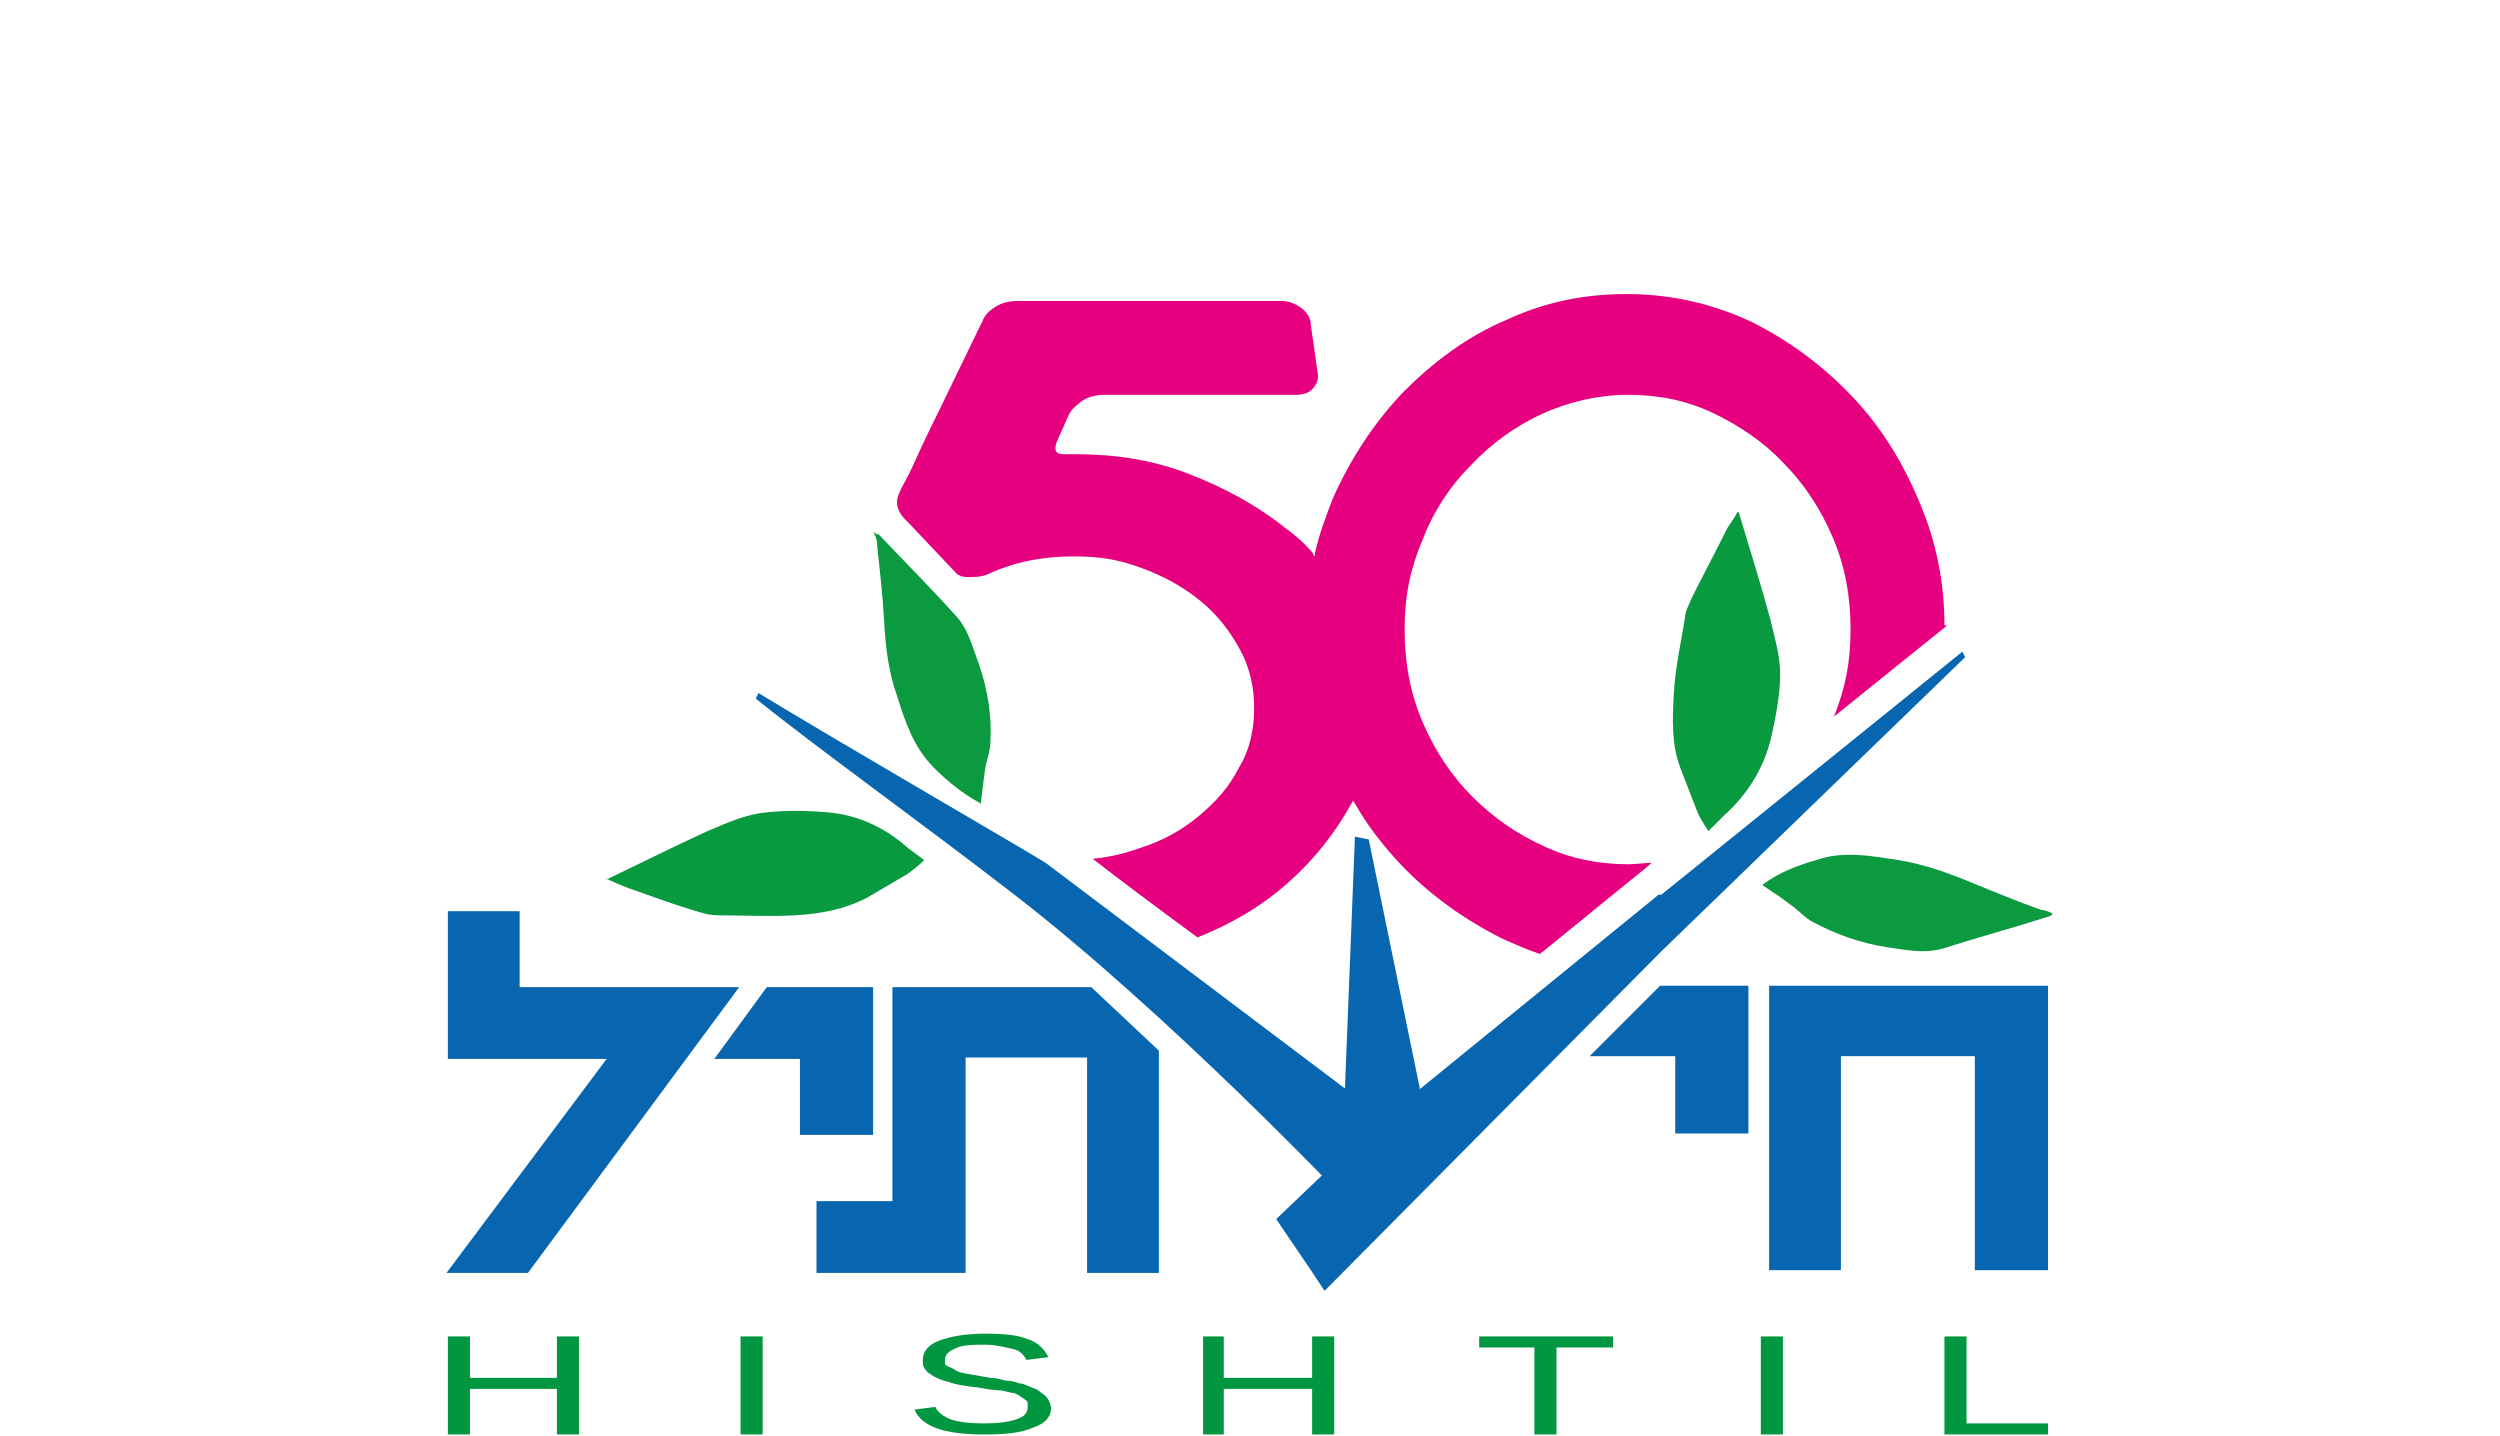 <?xml version="1.0" encoding="UTF-8"?> <svg xmlns="http://www.w3.org/2000/svg" xmlns:xlink="http://www.w3.org/1999/xlink" width="63.9mm" height="36.7mm" version="1.1" viewBox="0 0 181 104"><defs><style> .cls-1 { fill: #099a3f; } .cls-2 { fill: none; } .cls-3 { clip-path: url(#clippath-1); } .cls-4 { fill: #e6007f; } .cls-5 { fill: #0766af; } .cls-6 { fill: #0b9a3f; } .cls-7 { clip-path: url(#clippath); } .cls-8 { fill: #009740; } </style><clipPath id="clippath"><rect class="cls-2" x="32.3" y="21.3" width="116.3" height="82.7"></rect></clipPath><clipPath id="clippath-1"><rect class="cls-2" x="32.3" y="21.3" width="116.3" height="82.7"></rect></clipPath></defs><g><g id="Layer_1"><g id="Layer_1-2" data-name="Layer_1"><g id="Artwork_105"><g class="cls-7"><g class="cls-3"><g><path class="cls-6" d="M148.7,66.2c-.2.1-.3.2-.4.2-2.5.8-5.1,1.5-7.6,2.3-1.4.4-2.7.1-4.1-.1-1.9-.3-3.6-.9-5.3-1.8-.6-.3-1.1-.9-1.7-1.3-.6-.5-1.3-.9-2-1.4,1.2-.9,2.5-1.4,3.9-1.8,2-.7,4-.3,6,0,1.8.3,3.5.9,5.2,1.6,1.7.7,3.4,1.4,5.1,2,.2,0,.5.1.9.3"></path><polygon class="cls-5" points="121.3 76.5 115.1 76.5 120.2 71.4 126.6 71.4 126.6 82.1 121.3 82.1 121.3 76.5"></polygon><polygon class="cls-5" points="148.3 92 143 92 143 76.5 133.3 76.5 133.3 92 128.1 92 128.1 71.4 148.3 71.4 148.3 92"></polygon><polygon class="cls-5" points="83.9 92.2 78.7 92.2 78.7 76.6 69.9 76.6 69.9 92.2 59.1 92.2 59.1 87 64.6 87 64.6 71.5 79 71.5 83.9 76.1 83.9 92.2"></polygon><polygon class="cls-5" points="32.4 66 32.4 76.7 43.9 76.7 32.3 92.2 38.2 92.2 53.5 71.5 37.6 71.5 37.6 66 32.4 66"></polygon><polygon class="cls-5" points="57.9 76.7 51.7 76.7 55.5 71.5 63.2 71.5 63.2 82.2 57.9 82.2 57.9 76.7"></polygon><path class="cls-5" d="M102.1,82.4s-25.6-19.3-26.4-19.9c-.4-.3-15.4-9-20.8-12.3h0s-.2.4-.2.4c4.2,3.4,11.6,8.7,18.6,14.1,11.3,8.7,24.2,22.3,24.2,22.3l4.7-4.7h0Z"></path><path class="cls-5" d="M120.3,64.8l21.8-17.6.2.4-22,21.3-24.4,24.6c-1.3-2-2.5-3.7-3.5-5.2l6.7-6.4,21-17.1h0Z"></path><path class="cls-5" d="M97.2,83.3c0-.1.9-22.7.9-22.7l1,.2,4.8,23.4-6.6-.9Z"></path><path class="cls-1" d="M43.9,63.7c2.5-1.2,4.9-2.4,7.3-3.5,1.2-.5,2.5-1.1,3.8-1.3,1.4-.2,3-.2,4.4-.1,2.4.1,4.5,1,6.3,2.6.4.3.8.6,1.2.9-.4.4-.8.7-1.2,1-1,.6-1.9,1.1-2.9,1.7-1.7.9-3.5,1.2-5.3,1.3-1.8.1-3.6,0-5.5,0-.5,0-1-.1-1.6-.3-1.7-.5-3.3-1.1-5-1.7-.5-.2-1-.4-1.6-.7"></path><path class="cls-6" d="M63.2,38.5c.2.2.3.2.4.2,1.8,1.9,3.7,3.8,5.5,5.8,1,1,1.3,2.4,1.8,3.7.6,1.8.9,3.6.8,5.5,0,.7-.3,1.4-.4,2.1-.1.8-.2,1.5-.3,2.4-1.3-.7-2.4-1.6-3.4-2.6-1.5-1.5-2.1-3.4-2.7-5.3-.6-1.7-.8-3.5-.9-5.3-.1-1.8-.3-3.6-.5-5.4,0-.2,0-.5-.2-.9"></path><path class="cls-4" d="M140.8,45.3c0-3.1-.6-6.1-1.8-8.9-1.2-2.9-2.8-5.5-4.9-7.7s-4.5-4-7.3-5.4c-2.8-1.3-5.8-2-9-2s-6,.6-8.8,1.9c-2.8,1.2-5.2,3-7.4,5.2-2.1,2.2-3.8,4.8-5.1,7.7-.5,1.3-1,2.6-1.3,4,0,0,0,.1,0,.2-.4,1.7-.6,3.6-.6,5.4,0,3.2.6,6.3,1.8,9.2.5,1.2,1,2.3,1.7,3.3,0,0,0,0,0,0,.9,1.6,2,3,3.3,4.4,2.1,2.2,4.6,4,7.4,5.4.9.4,1.8.8,2.7,1.1h0l7.5-6.1.6-.5c-.6,0-1.1.1-1.7.1-2.1,0-4.2-.4-6.1-1.3-2-.9-3.7-2.1-5.2-3.6-1.5-1.5-2.7-3.3-3.6-5.4-.9-2.1-1.3-4.3-1.3-6.7s.4-4.4,1.3-6.5c.8-2.1,2-3.9,3.5-5.4,1.5-1.6,3.2-2.8,5.1-3.7,2-.9,4.1-1.4,6.3-1.4s4.2.4,6.1,1.3,3.7,2.1,5.1,3.6c1.5,1.5,2.7,3.3,3.6,5.4.9,2.1,1.3,4.3,1.3,6.7s-.4,4.3-1.2,6.3l8.2-6.6h0Z"></path><path class="cls-4" d="M97.9,44c-.8-1.4-1.7-2.7-2.8-3.8,0,0,0-.1-.1-.2-.6-.7-1.3-1.3-2-1.8-2-1.6-4.4-2.9-7-3.9s-5.3-1.4-8.1-1.4h-.9c-.6,0-.7-.3-.5-.9l.9-2c.2-.4.6-.7,1-1,.5-.3,1-.4,1.6-.4h13.7c.6,0,1-.1,1.3-.4.3-.3.5-.7.4-1.2l-.5-3.5c0-.5-.3-.9-.7-1.2-.4-.3-.9-.5-1.4-.5h-19.1c-.6,0-1.1.1-1.6.4-.5.3-.8.6-1,1.1l-3.2,6.6c-.8,1.6-1.4,2.9-1.8,3.8-.4.9-.8,1.5-1,2-.3.6-.2,1.2.3,1.8l.4.4,3.5,3.7c.2.1.4.2.7.2.5,0,1,0,1.5-.2,1.9-.9,4-1.3,6.2-1.3s3.5.3,5.1.9c1.6.6,3,1.4,4.2,2.4,1.2,1,2.1,2.2,2.8,3.5.7,1.3,1,2.7,1,4.2s-.3,3-1.1,4.3c-.7,1.4-1.7,2.5-2.9,3.5-1.2,1-2.6,1.8-4.2,2.3-1.1.4-2.3.7-3.5.8,1.8,1.4,4.6,3.5,7.6,5.7,2.5-1,4.7-2.3,6.6-4,1.9-1.7,3.4-3.6,4.6-5.8,0,0,0,0,0,0,0,0,0,0,0,0,1.1-2.2,1.7-4.5,1.7-6.8s-.6-5.1-1.8-7.3"></path><path class="cls-1" d="M125.9,37.1c.8,2.7,1.6,5.2,2.3,7.8.3,1.3.7,2.6.7,3.9,0,1.5-.3,3-.6,4.4-.5,2.3-1.7,4.3-3.5,5.9-.3.3-.7.7-1.1,1.1-.3-.5-.6-.9-.8-1.4-.4-1-.8-2.1-1.2-3.1-.7-1.8-.6-3.6-.5-5.5.1-1.8.5-3.6.8-5.4,0-.5.3-1,.5-1.5.8-1.6,1.6-3.1,2.4-4.7.2-.5.6-.9.9-1.5"></path><polygon class="cls-8" points="40.3 96.8 40.3 99.8 34 99.8 34 96.8 32.4 96.8 32.4 103.9 34 103.9 34 100.6 40.3 100.6 40.3 103.9 41.9 103.9 41.9 96.8 40.3 96.8"></polygon><rect class="cls-8" x="53.6" y="96.8" width="1.6" height="7.1"></rect><path class="cls-8" d="M76.1,101.9c0,.7-.4,1.2-1.3,1.5-.9.4-2,.5-3.6.5-2.9,0-4.5-.6-5-1.8l1.5-.2c.2.4.6.7,1.1.9.6.2,1.4.3,2.4.3s1.8-.1,2.4-.3c.6-.2.8-.5.8-.9s0-.4-.3-.6-.4-.3-.7-.4c-.3,0-.7-.2-1.1-.2s-.9-.1-1.5-.2c-.9-.1-1.6-.2-2.1-.4-.5-.1-.9-.3-1.1-.4-.3-.2-.5-.3-.6-.5-.2-.2-.2-.4-.2-.7,0-.6.4-1.1,1.2-1.4.8-.3,1.9-.5,3.3-.5s2.4.1,3.1.4c.7.2,1.2.7,1.5,1.3l-1.6.2c-.2-.4-.5-.7-1-.8s-1.2-.3-2-.3-1.7,0-2.2.3c-.5.2-.7.5-.7.8s0,.4.3.5.5.3.8.4c.4.1,1.1.2,2.2.4.4,0,.7.1,1.1.2.4,0,.7.1,1,.2.3,0,.6.2.9.3s.5.2.7.4c.2.1.4.3.5.5s.2.4.2.7"></path><polygon class="cls-8" points="95 96.8 95 99.8 88.6 99.8 88.6 96.8 87.1 96.8 87.1 103.9 88.6 103.9 88.6 100.6 95 100.6 95 103.9 96.6 103.9 96.6 96.8 95 96.8"></polygon><polygon class="cls-8" points="107.1 96.8 107.1 97.6 111.1 97.6 111.1 103.9 112.7 103.9 112.7 97.6 116.8 97.6 116.8 96.8 107.1 96.8"></polygon><rect class="cls-8" x="127.5" y="96.8" width="1.6" height="7.1"></rect><polygon class="cls-8" points="140.8 96.8 140.8 103.9 148.3 103.9 148.3 103.1 142.4 103.1 142.4 96.8 140.8 96.8"></polygon></g></g></g></g></g></g></g></svg> 